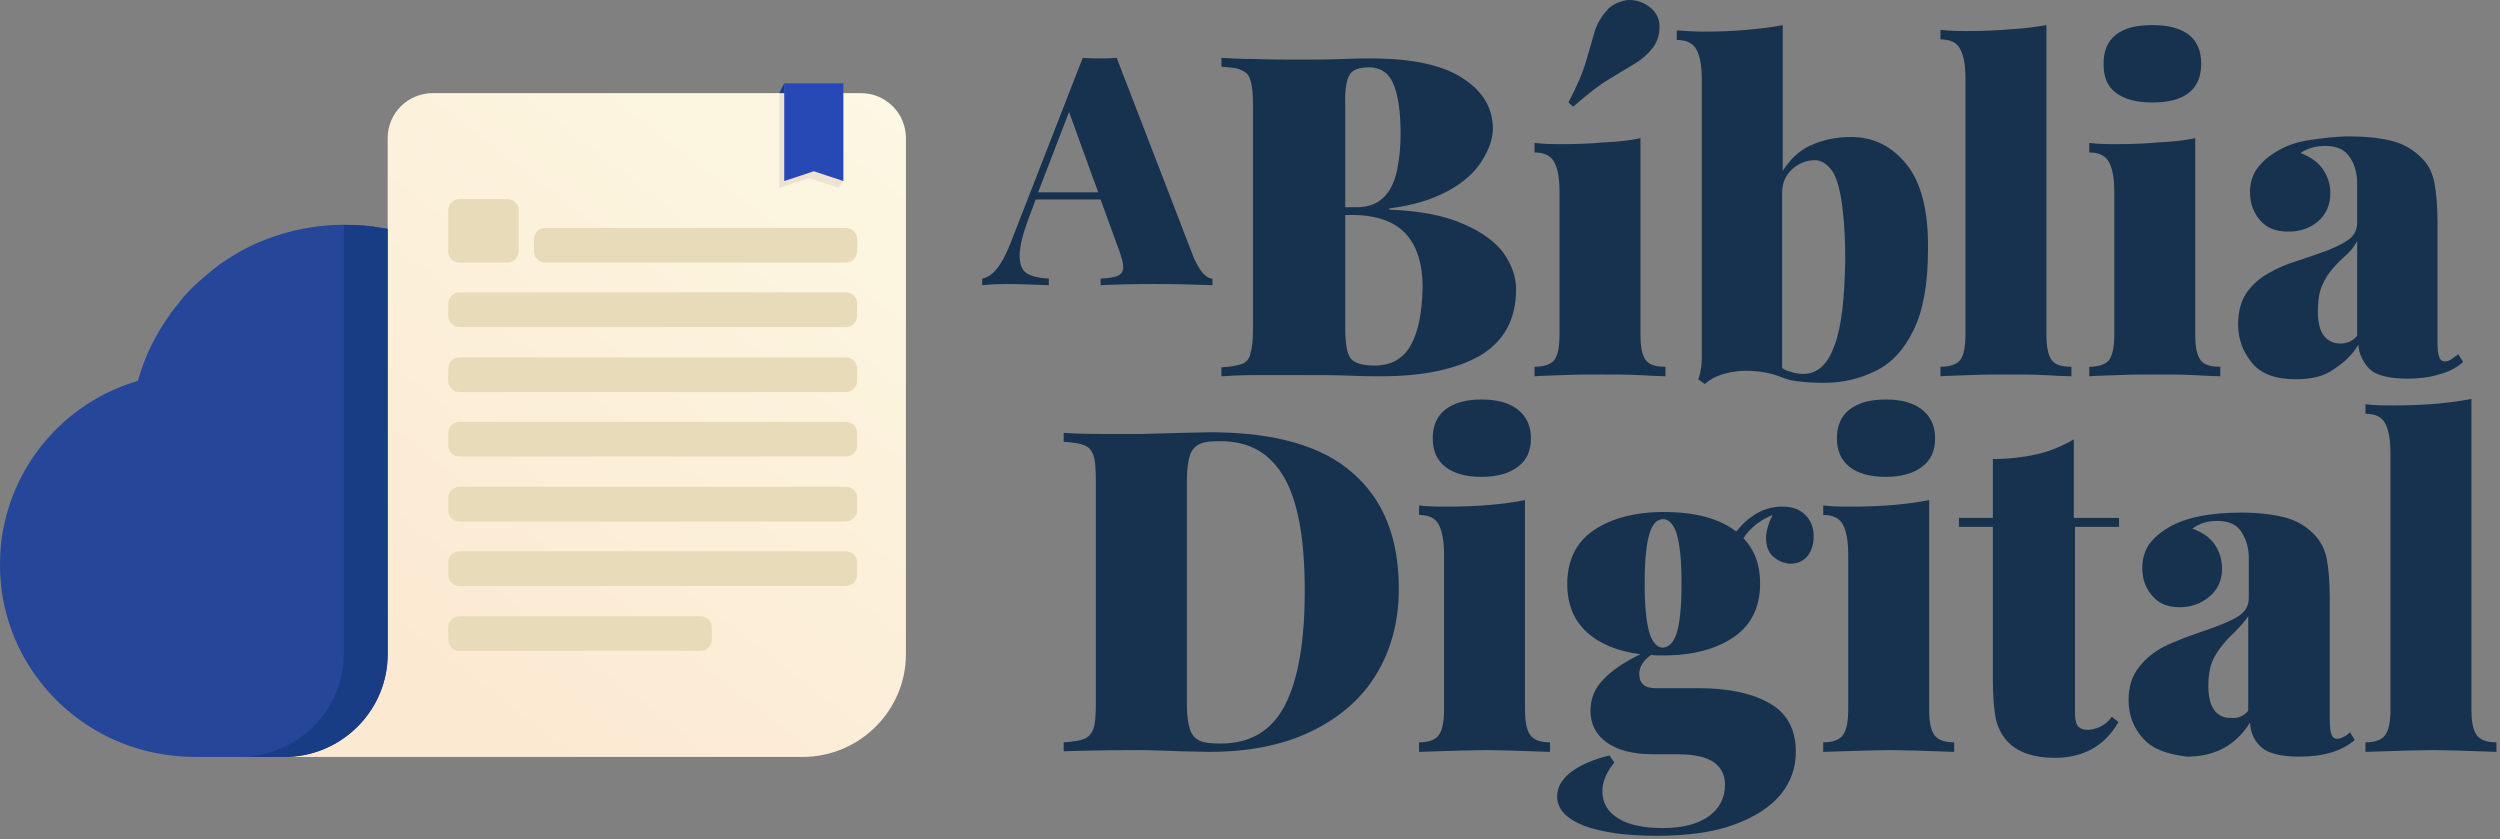 <svg width="420" height="141" viewBox="0 0 420 141" fill="none" xmlns="http://www.w3.org/2000/svg">
<rect x="0" y="0" width="420" height="141" fill="#808080" stroke="none"/>
<path d="M65.132 38.455C64.801 38.373 64.387 38.291 64.056 38.291C63.559 38.209 63.063 38.127 62.566 38.045C62.484 38.045 62.401 38.045 62.318 38.045C61.904 37.963 61.49 37.963 60.994 37.881C60.911 37.881 60.911 37.881 60.828 37.881C60.332 37.881 59.918 37.799 59.421 37.799C53.545 37.553 47.67 38.701 42.29 41.245C40.718 41.984 39.228 42.887 37.821 43.789C37.325 44.118 36.828 44.446 36.331 44.856C36.001 45.102 35.669 45.349 35.338 45.677C34.014 46.744 32.69 47.893 31.531 49.124C31.118 49.534 30.787 49.944 30.456 50.355C30.373 50.437 30.29 50.519 30.29 50.601C29.628 51.421 28.966 52.16 28.387 53.063C26.069 56.345 24.249 60.038 23.173 63.977C11.752 67.342 3.062 76.697 0.662 88.35C0.166 90.484 0 92.7 0 94.915C0 110.508 11.255 123.556 26.152 126.51C28.304 126.921 30.538 127.167 32.773 127.167C33.021 127.167 47.67 127.167 47.67 127.167H47.752C57.352 127.167 65.132 119.371 65.132 109.933C65.132 109.933 65.132 38.291 65.132 38.455Z" fill="#254699"/>
<path d="M152.195 109.933V23.191C152.195 19.006 148.802 15.641 144.581 15.641H72.746C68.525 15.641 65.132 19.006 65.132 23.191V109.933C65.132 119.37 57.353 127.167 47.752 127.167C50.153 127.167 101.629 127.167 134.733 127.167H134.816C144.416 127.167 152.195 119.37 152.195 109.933Z" fill="url(#paint0_linear)"/>
<path d="M40.304 127.167C40.8 127.167 43.78 127.167 48.414 127.167C57.683 126.838 65.132 119.206 65.132 109.933C65.132 109.933 65.132 38.291 65.132 38.455C64.801 38.373 64.387 38.291 64.056 38.291C63.559 38.209 63.063 38.127 62.566 38.045C62.483 38.045 62.401 38.045 62.318 38.045C61.904 37.963 61.49 37.963 60.994 37.881C60.911 37.881 60.911 37.881 60.828 37.881C60.332 37.881 59.918 37.799 59.421 37.799C58.842 37.799 58.263 37.799 57.766 37.799V110.015C57.683 119.371 49.904 127.167 40.304 127.167Z" fill="#193D84"/>
<path d="M142.098 44.118H91.615C90.539 44.118 89.711 43.297 89.711 42.23V40.179C89.711 39.112 90.539 38.291 91.615 38.291H142.098C143.174 38.291 144.002 39.112 144.002 40.179V42.23C144.002 43.215 143.174 44.118 142.098 44.118Z" fill="#E8DBBA"/>
<path d="M85.242 44.118H77.215C76.139 44.118 75.311 43.297 75.311 42.23V35.337C75.311 34.27 76.139 33.449 77.215 33.449H85.242C86.318 33.449 87.146 34.27 87.146 35.337V42.148C87.146 43.215 86.318 44.118 85.242 44.118Z" fill="#E8DBBA"/>
<path d="M142.098 54.95H77.214C76.138 54.95 75.311 54.13 75.311 53.063V51.011C75.311 49.944 76.138 49.123 77.214 49.123H142.098C143.174 49.123 144.001 49.944 144.001 51.011V53.063C144.001 54.13 143.174 54.95 142.098 54.95Z" fill="#E8DBBA"/>
<path d="M142.098 65.865H77.214C76.138 65.865 75.311 65.044 75.311 63.977V61.926C75.311 60.859 76.138 60.038 77.214 60.038H142.098C143.174 60.038 144.001 60.859 144.001 61.926V63.977C144.001 64.962 143.174 65.865 142.098 65.865Z" fill="#E8DBBA"/>
<path d="M142.098 76.697H77.214C76.138 76.697 75.311 75.877 75.311 74.81V72.758C75.311 71.692 76.138 70.871 77.214 70.871H142.098C143.174 70.871 144.001 71.692 144.001 72.758V74.81C144.001 75.877 143.174 76.697 142.098 76.697Z" fill="#E8DBBA"/>
<path d="M142.098 87.612H77.214C76.138 87.612 75.311 86.791 75.311 85.724V83.673C75.311 82.606 76.138 81.785 77.214 81.785H142.098C143.174 81.785 144.001 82.606 144.001 83.673V85.724C144.001 86.709 143.174 87.612 142.098 87.612Z" fill="#E8DBBA"/>
<path d="M142.098 98.444H77.214C76.138 98.444 75.311 97.624 75.311 96.557V94.505C75.311 93.438 76.138 92.618 77.214 92.618H142.098C143.174 92.618 144.001 93.438 144.001 94.505V96.557C144.001 97.624 143.174 98.444 142.098 98.444Z" fill="#E8DBBA"/>
<path d="M117.684 109.359H77.214C76.138 109.359 75.311 108.538 75.311 107.471V105.42C75.311 104.353 76.138 103.532 77.214 103.532H117.684C118.76 103.532 119.587 104.353 119.587 105.42V107.471C119.587 108.456 118.677 109.359 117.684 109.359Z" fill="#E8DBBA"/>
<path d="M141.685 29.428V15.641H130.926V31.562L135.891 29.92L140.857 31.562L141.685 30.413V29.428Z" fill="#EEE2D2"/>
<path d="M141.685 30.413L136.719 28.772L131.753 30.413V14H141.685V30.413Z" fill="#2649B6"/>
<path d="M131.753 14L130.926 15.641H131.753V14Z" fill="#193D84"/>
<path d="M202.1 45.915C202.7 46.515 203.2 46.815 203.7 46.815V47.915C201.1 47.815 197.8 47.715 193.9 47.715C189.8 47.715 186.8 47.815 184.9 47.915V46.815C186.3 46.715 187.2 46.615 187.8 46.315C188.4 46.015 188.7 45.615 188.7 44.915C188.7 44.315 188.5 43.415 188.1 42.315L184.9 33.515H174L173.1 35.915C171.9 39.015 171.3 41.315 171.3 42.915C171.3 44.415 171.7 45.415 172.5 45.915C173.3 46.415 174.5 46.715 176.2 46.815V47.915C173.5 47.815 171.2 47.715 169.1 47.715C167.4 47.715 166 47.815 165 47.915V46.815C165.9 46.615 166.7 46.115 167.5 45.115C168.3 44.115 169.1 42.615 169.9 40.515L181.9 9.715C183 9.815 184 9.815 184.8 9.815C185.5 9.815 186.5 9.815 187.6 9.715L200.6 43.415C201.1 44.515 201.6 45.315 202.1 45.915ZM184.5 32.315L179.6 18.815L174.4 32.315H184.5Z" fill="#16324E"/>
<path d="M227.2 79.415C232.4 83.915 235 90.315 235 98.915C235 104.415 233.7 109.215 231.2 113.315C228.7 117.415 225 120.615 220.2 122.915C215.4 125.215 209.7 126.315 203.1 126.315L198.4 126.215C195.4 126.115 193.2 126.015 191.8 126.015C185.9 126.015 181.5 126.115 178.7 126.215V124.715C180.3 124.615 181.5 124.415 182.2 124.115C182.9 123.815 183.4 123.215 183.7 122.415C184 121.515 184.1 120.215 184.1 118.215V80.715C184.1 78.815 184 77.415 183.7 76.515C183.4 75.615 182.9 75.115 182.2 74.815C181.5 74.515 180.3 74.315 178.7 74.215V72.715C181 72.915 184.4 72.915 189 72.915H191.7L195 72.815C199.2 72.715 202.2 72.615 203.8 72.615C214.3 72.715 222.1 74.915 227.2 79.415ZM201.5 74.615C200.7 75.015 200.2 75.615 199.9 76.515C199.6 77.415 199.4 78.815 199.4 80.615V118.415C199.4 120.215 199.6 121.615 199.9 122.515C200.2 123.415 200.7 124.015 201.5 124.415C202.3 124.815 203.5 124.915 205.1 124.915C210.1 124.915 213.7 122.715 215.9 118.415C218.1 114.115 219.2 107.715 219.2 99.215C219.2 90.715 218.1 84.415 215.8 80.315C213.4 76.115 209.9 74.115 205 74.115C203.4 74.115 202.3 74.215 201.5 74.615Z" fill="#16324E"/>
<path d="M256.2 119.215C256.2 121.315 256.5 122.715 257.1 123.515C257.7 124.315 258.8 124.715 260.4 124.715V126.315C255 126.115 251.4 126.015 249.7 126.015C248 126.015 244.2 126.115 238.4 126.315V124.715C240 124.715 241.1 124.315 241.7 123.515C242.3 122.715 242.6 121.315 242.6 119.215V93.215C242.6 90.915 242.3 89.215 241.7 88.115C241.1 87.015 240 86.515 238.4 86.515V84.915C240 85.115 241.6 85.115 243.1 85.115C248.3 85.115 252.7 84.715 256.2 84.015V119.215ZM255 68.815C256.4 69.915 257.2 71.515 257.2 73.615C257.2 75.715 256.5 77.315 255 78.415C253.6 79.515 251.5 80.115 248.9 80.115C246.2 80.115 244.2 79.515 242.8 78.415C241.4 77.315 240.7 75.715 240.7 73.615C240.7 71.515 241.4 69.915 242.8 68.815C244.2 67.715 246.2 67.115 248.9 67.115C251.6 67.115 253.6 67.715 255 68.815Z" fill="#16324E"/>
<path d="M297.9 93.515C297.1 92.815 296.7 91.715 296.7 90.415C296.7 89.215 297.1 87.915 297.8 86.515C295.6 87.415 294 88.715 292.9 90.415C294.8 92.415 295.7 94.915 295.7 98.015C295.7 102.015 294.2 105.015 291.3 107.015C288.4 109.015 284.4 110.115 279.5 110.115C278.5 110.115 277.8 110.115 277.4 110.015C276.1 110.915 275.4 112.015 275.4 113.215C275.4 114.815 276.3 115.615 278.1 115.615H285.4C290.5 115.615 294.5 116.515 297.4 118.215C300.3 119.915 301.7 122.615 301.7 126.315C301.7 128.915 300.9 131.315 299.2 133.415C297.5 135.515 294.9 137.215 291.4 138.515C287.9 139.815 283.5 140.415 278.3 140.415C273.1 140.415 269 139.815 266.1 138.715C263.1 137.515 261.6 135.915 261.6 133.815C261.6 132.315 262.3 131.015 263.8 129.815C265.3 128.615 267.5 127.615 270.4 126.915L271.2 128.115C269.8 129.815 269.2 131.415 269.2 132.915C269.2 134.915 270.1 136.415 271.9 137.515C273.7 138.615 276.2 139.115 279.4 139.115C282.7 139.115 285.3 138.415 287.1 137.115C288.9 135.815 289.8 134.015 289.8 131.815C289.8 130.215 289.2 129.015 288 128.115C286.8 127.215 284.7 126.715 281.8 126.715H277.7C274.3 126.715 271.7 126.015 269.9 124.715C268.1 123.415 267.2 121.615 267.2 119.415C267.2 117.415 267.9 115.615 269.4 114.115C270.8 112.615 272.9 111.215 275.6 109.915C271.8 109.415 268.8 108.215 266.6 106.215C264.4 104.215 263.3 101.515 263.3 98.115C263.3 94.115 264.8 91.115 267.7 89.115C270.6 87.115 274.6 86.015 279.5 86.015C284.8 86.015 288.9 87.115 291.7 89.315C292.7 88.015 293.8 87.015 295.2 86.215C296.6 85.415 298 85.115 299.5 85.115C301.2 85.115 302.4 85.615 303.3 86.515C304.2 87.415 304.7 88.615 304.7 90.115C304.7 91.515 304.3 92.615 303.6 93.515C302.8 94.315 301.9 94.715 300.7 94.715C299.6 94.615 298.7 94.215 297.9 93.515ZM281.7 106.315C282.2 104.715 282.5 101.915 282.5 98.015C282.5 94.115 282.2 91.415 281.7 89.715C281.2 88.115 280.4 87.215 279.4 87.215C278.4 87.215 277.6 88.015 277.1 89.715C276.6 91.315 276.3 94.115 276.3 98.015C276.3 101.915 276.6 104.615 277.1 106.315C277.6 107.915 278.4 108.815 279.4 108.815C280.4 108.715 281.2 107.915 281.7 106.315Z" fill="#16324E"/>
<path d="M324.1 119.215C324.1 121.315 324.4 122.715 325 123.515C325.6 124.315 326.7 124.715 328.3 124.715V126.315C322.9 126.115 319.3 126.015 317.6 126.015C315.9 126.015 312.1 126.115 306.3 126.315V124.715C307.9 124.715 309 124.315 309.6 123.515C310.2 122.715 310.5 121.315 310.5 119.215V93.215C310.5 90.915 310.2 89.215 309.6 88.115C309 87.015 307.9 86.515 306.3 86.515V84.915C307.9 85.115 309.5 85.115 311 85.115C316.2 85.115 320.6 84.715 324.1 84.015V119.215ZM322.9 68.815C324.3 69.915 325.1 71.515 325.1 73.615C325.1 75.715 324.4 77.315 322.9 78.415C321.5 79.515 319.4 80.115 316.8 80.115C314.1 80.115 312.1 79.515 310.7 78.415C309.3 77.315 308.6 75.715 308.6 73.615C308.6 71.515 309.3 69.915 310.7 68.815C312.1 67.715 314.1 67.115 316.8 67.115C319.5 67.115 321.5 67.715 322.9 68.815Z" fill="#16324E"/>
<path d="M252.6 42.515C251.2 40.615 248.9 38.915 245.8 37.615C242.7 36.215 238.5 35.415 233.4 35.215V35.015C237.4 34.515 240.6 33.515 243.2 32.115C245.8 30.715 247.7 29.015 248.9 27.115C250.1 25.215 250.8 23.415 250.8 21.615C250.8 18.115 249.1 15.315 245.7 13.115C242.3 10.915 237.2 9.815 230.3 9.815C229.3 9.815 227.7 9.815 225.4 9.915C223.1 10.015 220.7 10.015 218.2 10.015C215.8 10.015 213.4 10.015 211 9.915C208.6 9.915 206.7 9.815 205.2 9.715V11.215C206.7 11.315 207.9 11.415 208.6 11.815C209.4 12.115 209.9 12.715 210.1 13.615C210.4 14.515 210.5 15.915 210.5 17.715V55.115C210.5 56.915 210.4 58.315 210.1 59.215C210 60.115 209.5 60.815 208.7 61.115C207.9 61.415 206.8 61.615 205.2 61.715V63.215C206.7 63.115 208.6 63.015 211 63.015C213.4 63.015 215.8 63.015 218.4 63.015C221.7 63.015 224.5 63.015 226.8 63.115C229.1 63.215 230.9 63.215 232.1 63.215C239.1 63.215 244.7 62.015 248.7 59.715C252.7 57.315 254.7 53.615 254.7 48.615C254.7 46.515 254 44.515 252.6 42.515ZM226.7 12.615C227.2 11.715 228.3 11.315 230 11.315C231.9 11.315 233.3 12.215 234.1 14.115C234.9 16.015 235.3 18.815 235.3 22.515C235.3 24.715 235.1 26.715 234.7 28.615C234.3 30.515 233.6 32.015 232.5 33.115C231.4 34.215 229.9 34.815 228 34.815H226V17.815C225.9 15.215 226.2 13.415 226.7 12.615ZM237 58.015C235.7 60.315 233.7 61.415 230.9 61.415C228.9 61.415 227.6 61.015 226.9 60.215C226.3 59.415 226 57.715 226 55.115V36.115H227C231.3 36.115 234.3 37.215 236.2 39.315C238.1 41.415 239 44.415 239 48.315C238.9 52.515 238.3 55.715 237 58.015Z" fill="#16324E"/>
<path d="M275.6 23.215V56.215C275.6 58.315 275.9 59.715 276.5 60.515C277.1 61.315 278.2 61.615 279.8 61.615V63.215C278.8 63.215 277.3 63.115 275.3 63.015C273.3 62.915 271.2 62.915 269.1 62.915C267 62.915 264.9 62.915 262.7 63.015C260.5 63.115 258.9 63.115 257.8 63.215V61.615C259.4 61.615 260.5 61.215 261.1 60.515C261.7 59.715 262 58.315 262 56.215V32.215C262 29.915 261.7 28.315 261.1 27.215C260.5 26.115 259.4 25.615 257.8 25.615V24.015C259.4 24.215 261 24.215 262.5 24.215C265 24.215 267.4 24.115 269.5 23.915C271.7 23.815 273.8 23.615 275.6 23.215ZM277.3 1.315C278.3 2.115 278.8 3.215 278.8 4.515C278.8 5.915 278.4 7.115 277.6 8.115C276.8 9.115 275.8 10.015 274.6 10.715C273.4 11.415 272 12.315 270.3 13.315C268.6 14.315 266.6 15.915 264.3 17.915L263.5 17.215C265 14.315 266 12.015 266.5 10.115C267.1 8.215 267.5 6.615 267.9 5.315C268.3 4.015 269 2.815 269.9 1.815C270.7 0.815 271.8 0.315 273.3 0.015C274.8 -0.085 276.1 0.315 277.3 1.315Z" fill="#16324E"/>
<path d="M320.3 27.615C317.8 24.515 314.7 23.015 311 23.015C308.4 23.015 306.2 23.515 304.2 24.415C302.2 25.315 300.7 26.815 299.5 28.715V4.215C297.6 4.615 295.6 4.815 293.4 5.015C291.2 5.215 288.9 5.315 286.4 5.315C284.9 5.315 283.3 5.215 281.7 5.115V6.715C283.3 6.715 284.4 7.215 285 8.315C285.6 9.415 285.9 11.115 285.9 13.315V59.515C285.9 60.215 285.9 60.915 285.8 61.615C285.7 62.315 285.6 63.015 285.3 63.715L286.4 64.515C287.2 63.815 288.2 63.215 289.6 62.815C291 62.415 292.6 62.215 294.3 62.315C296 62.415 297.7 62.715 299.4 63.415C300.2 63.715 300.9 63.915 301.7 64.015C303.1 64.215 304.7 64.315 306.4 64.315C309.6 64.315 312.5 63.615 315.1 62.315C317.8 61.015 319.9 58.715 321.5 55.415C323.1 52.115 323.9 47.715 323.9 42.015C324 35.515 322.8 30.715 320.3 27.615ZM308.2 58.015C307.1 61.215 305.3 62.815 303 62.815C302.3 62.815 301.5 62.715 300.7 62.415C300.2 62.315 299.8 62.115 299.4 61.815V32.315C299.4 30.715 300 29.415 301.1 28.415C302.2 27.415 303.5 26.915 304.9 26.915C305.9 26.915 306.7 27.415 307.5 28.315C308.3 29.215 308.9 30.915 309.3 33.315C309.7 35.715 310 39.215 310 43.615C309.9 50.015 309.4 54.815 308.2 58.015Z" fill="#16324E"/>
<path d="M343.8 4.215V56.215C343.8 58.315 344.1 59.715 344.7 60.515C345.3 61.315 346.4 61.615 348 61.615V63.215C347 63.215 345.5 63.115 343.5 63.015C341.5 62.915 339.4 62.915 337.3 62.915C335.2 62.915 333.1 62.915 330.9 63.015C328.7 63.115 327.1 63.115 326 63.215V61.615C327.6 61.615 328.7 61.215 329.3 60.515C329.9 59.715 330.2 58.315 330.2 56.215V13.215C330.2 10.915 329.9 9.315 329.3 8.215C328.7 7.115 327.6 6.615 326 6.615V5.015C327.6 5.215 329.2 5.215 330.7 5.215C333.2 5.215 335.6 5.115 337.8 4.915C340 4.815 342 4.515 343.8 4.215Z" fill="#16324E"/>
<path d="M368.8 23.215V56.215C368.8 58.315 369.1 59.715 369.7 60.515C370.3 61.315 371.4 61.615 373 61.615V63.215C372 63.215 370.5 63.115 368.5 63.015C366.5 62.915 364.4 62.915 362.3 62.915C360.2 62.915 358.1 62.915 355.9 63.015C353.7 63.115 352.1 63.115 351 63.215V61.615C352.6 61.615 353.7 61.215 354.3 60.515C354.9 59.715 355.2 58.315 355.2 56.215V32.215C355.2 29.915 354.9 28.315 354.3 27.215C353.7 26.115 352.6 25.615 351 25.615V24.015C352.6 24.215 354.2 24.215 355.7 24.215C358.2 24.215 360.6 24.115 362.7 23.915C364.9 23.815 366.9 23.615 368.8 23.215ZM361.6 4.215C364.2 4.215 366.2 4.715 367.7 5.815C369.1 6.915 369.8 8.515 369.8 10.715C369.8 12.915 369.1 14.515 367.7 15.615C366.3 16.715 364.2 17.215 361.6 17.215C359 17.215 357 16.715 355.5 15.615C354 14.515 353.4 12.915 353.4 10.715C353.4 8.515 354.1 6.915 355.5 5.815C356.9 4.715 358.9 4.215 361.6 4.215Z" fill="#16324E"/>
<path d="M385.7 63.715C382.3 63.715 379.8 62.815 378.3 60.915C376.8 59.115 376 56.915 376 54.515C376 52.315 376.5 50.615 377.4 49.215C378.4 47.815 379.6 46.715 381.1 45.915C382.6 45.015 384.3 44.315 386 43.815C387.7 43.215 389.3 42.715 390.9 42.115C392.4 41.515 393.7 40.915 394.6 40.215C395.6 39.515 396 38.515 396 37.415V30.715C396 29.915 395.9 29.015 395.6 28.115C395.3 27.115 394.8 26.315 394.1 25.615C393.3 24.915 392.2 24.515 390.7 24.515C389.9 24.515 389.1 24.615 388.4 24.815C387.7 25.015 387 25.315 386.5 25.715C388.3 26.415 389.5 27.315 390.3 28.515C391.1 29.715 391.5 31.015 391.5 32.415C391.5 34.415 390.8 36.015 389.4 37.215C388 38.415 386.3 38.915 384.4 38.915C382.4 38.915 380.8 38.315 379.7 37.015C378.6 35.715 378 34.215 378 32.315C378 30.715 378.4 29.415 379.2 28.315C380 27.215 381.1 26.215 382.7 25.315C384.2 24.415 386 23.815 388.1 23.515C390.2 23.215 392.4 22.915 394.7 22.915C397.2 22.915 399.5 23.115 401.6 23.615C403.7 24.115 405.5 25.115 407 26.715C408.1 27.815 408.7 29.215 409 30.815C409.3 32.515 409.5 34.615 409.5 37.215V57.415C409.5 58.715 409.6 59.515 409.8 60.015C410 60.515 410.3 60.715 410.7 60.715C411.1 60.715 411.5 60.615 411.9 60.315C412.3 60.015 412.6 59.815 413 59.515L413.8 60.815C412.7 61.815 411.3 62.515 409.7 62.915C408.1 63.415 406.3 63.615 404.5 63.615C401.2 63.615 399.1 63.015 398 61.915C396.9 60.715 396.3 59.415 396.2 57.915C395.2 59.615 393.8 60.915 392.1 62.015C390.5 63.215 388.3 63.715 385.7 63.715ZM393.2 57.715C393.8 57.715 394.2 57.615 394.7 57.415C395.1 57.215 395.6 56.915 396 56.415V40.515C395.5 41.415 394.9 42.215 394.1 42.915C393.3 43.615 392.6 44.315 391.9 45.115C391.2 45.915 390.6 46.815 390.1 48.015C389.6 49.115 389.4 50.615 389.4 52.315C389.4 54.315 389.8 55.715 390.5 56.515C391.2 57.315 392.1 57.715 393.2 57.715Z" fill="#16324E"/>
<path d="M348.6 87.015H356V88.515H348.6V119.915C348.6 120.915 348.8 121.615 349.1 122.015C349.5 122.415 350 122.615 350.8 122.615C351.4 122.615 352.1 122.415 352.8 122.115C353.6 121.715 354.2 121.215 354.8 120.415L355.9 121.315C353.6 125.315 350 127.315 345.2 127.315C341.7 127.315 339.1 126.415 337.4 124.715C336.3 123.615 335.7 122.315 335.3 120.815C335 119.215 334.8 117.015 334.8 114.215V88.515H329.1V87.015H334.8V77.115C337.5 77.115 340 76.815 342.2 76.315C344.4 75.815 346.5 74.915 348.4 73.815V87.015H348.6Z" fill="#16324E"/>
<path d="M360.1 124.115C358.5 122.415 357.6 120.215 357.6 117.615C357.6 115.315 358.2 113.515 359.4 112.015C360.6 110.515 362 109.415 363.6 108.615C365.2 107.815 367.3 107.015 369.9 106.115C372.6 105.215 374.6 104.415 375.9 103.615C377.2 102.815 377.8 101.815 377.8 100.415V93.715C377.8 92.115 377.4 90.715 376.6 89.415C375.8 88.115 374.4 87.515 372.5 87.515C370.9 87.515 369.5 87.915 368.3 88.815C370 89.415 371.3 90.315 372.1 91.515C372.9 92.715 373.3 94.015 373.3 95.515C373.3 97.515 372.6 99.015 371.2 100.215C369.8 101.415 368.1 102.015 366.2 102.015C364.2 102.015 362.7 101.415 361.6 100.115C360.5 98.915 359.9 97.315 359.9 95.415C359.9 93.915 360.3 92.615 361 91.515C361.8 90.415 362.9 89.415 364.5 88.515C367.3 86.915 371.3 86.115 376.6 86.115C379.4 86.115 381.8 86.415 383.8 86.915C385.8 87.415 387.5 88.415 388.9 89.915C389.9 91.015 390.6 92.315 390.9 93.915C391.2 95.515 391.4 97.715 391.4 100.515V120.815C391.4 122.115 391.5 122.915 391.7 123.415C391.9 123.915 392.2 124.115 392.6 124.115C393 124.115 393.3 124.015 393.7 123.815C394.1 123.615 394.5 123.315 394.8 123.015L395.6 124.315C393.4 126.215 390.3 127.115 386.3 127.115C383.3 127.115 381.2 126.615 380 125.615C378.8 124.615 378.1 123.215 378 121.415C375.6 125.215 372.1 127.115 367.4 127.115C364.2 126.715 361.7 125.915 360.1 124.115ZM377.7 119.415V103.515C377.2 104.315 376.4 105.215 375.2 106.415C373.8 107.715 372.8 109.015 372.1 110.215C371.4 111.415 371 113.115 371 115.215C371 118.815 372.3 120.615 374.8 120.615C376 120.715 376.9 120.315 377.7 119.415Z" fill="#16324E"/>
<path d="M415.2 119.215C415.2 121.315 415.5 122.715 416.1 123.515C416.7 124.315 417.8 124.715 419.4 124.715V126.315C414 126.115 410.4 126.015 408.7 126.015C407 126.015 403.2 126.115 397.4 126.315V124.715C399 124.715 400.1 124.315 400.7 123.515C401.3 122.715 401.6 121.315 401.6 119.215V76.215C401.6 73.915 401.3 72.215 400.7 71.115C400.1 70.015 399 69.515 397.4 69.515V67.915C399 68.115 400.5 68.115 402.1 68.115C407.3 68.115 411.7 67.715 415.2 67.015V119.215Z" fill="#16324E"/>
<defs>
<linearGradient id="paint0_linear" x1="148.683" y1="15.167" x2="62.426" y2="127.457" gradientUnits="userSpaceOnUse">
<stop stop-color="#FCF8E3"/>
<stop offset="0.878" stop-color="#FCE9D2"/>
</linearGradient>
</defs>
</svg>
